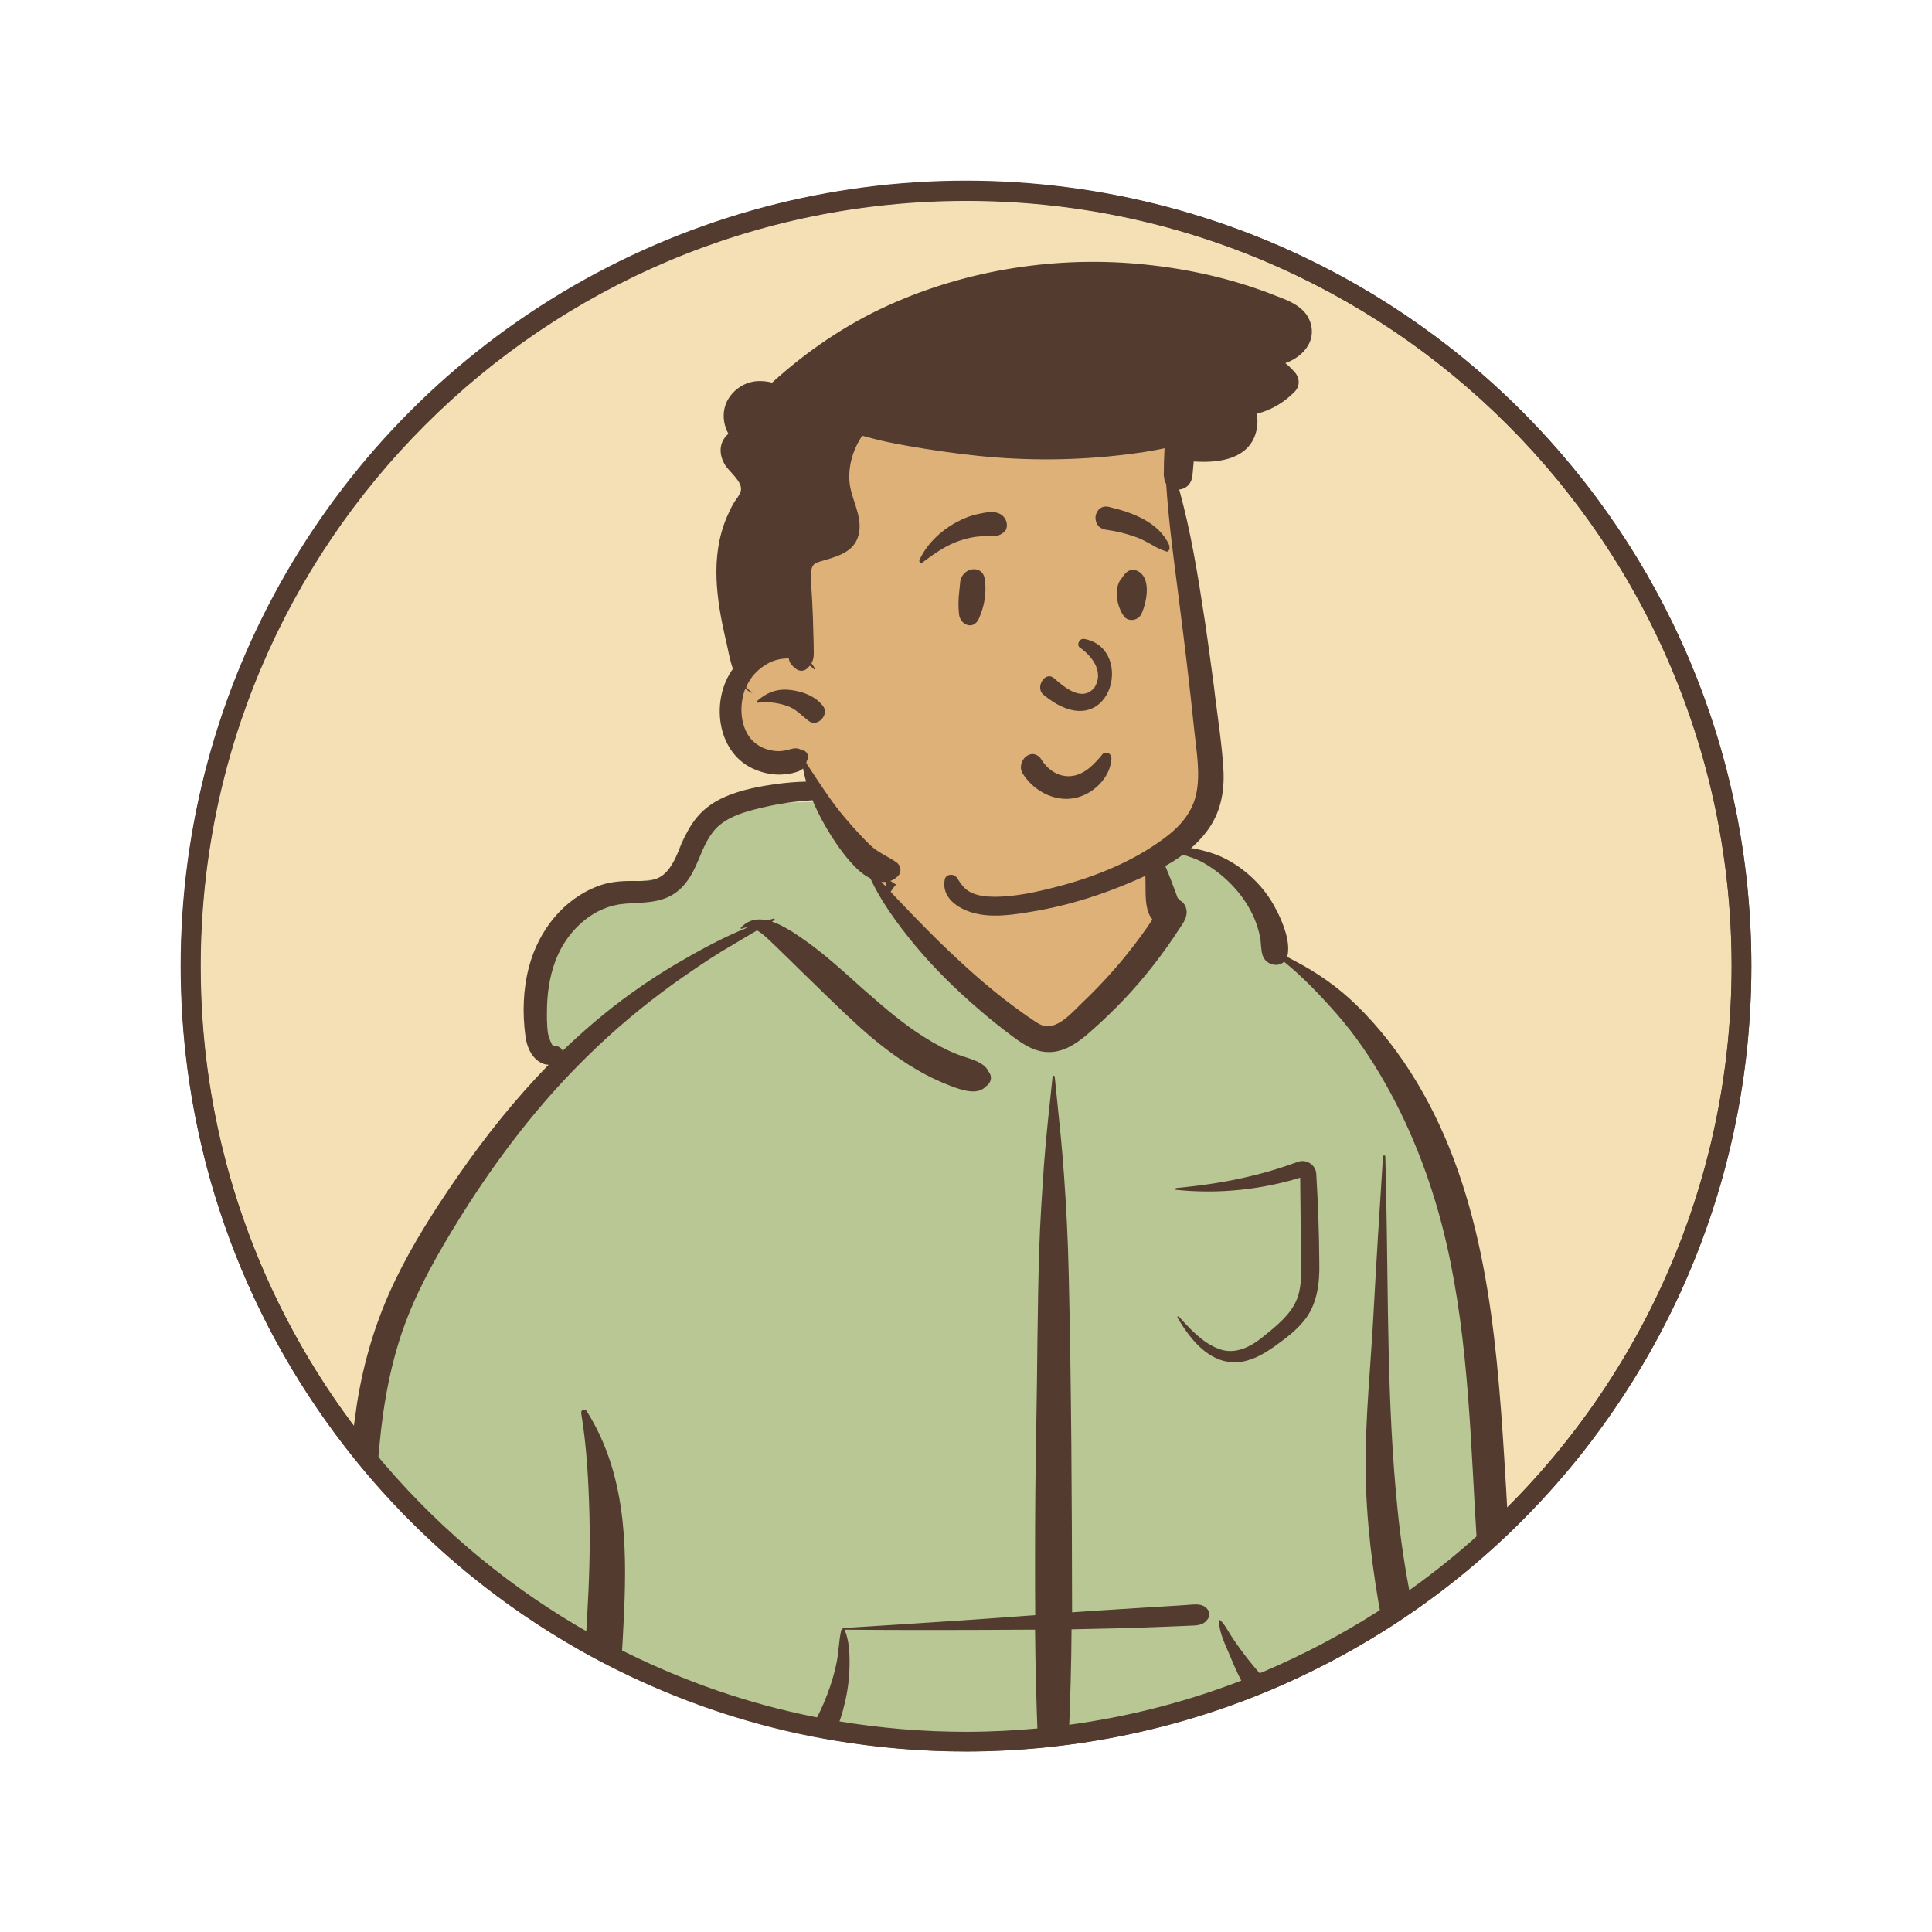 <svg xmlns="http://www.w3.org/2000/svg" xmlns:xlink="http://www.w3.org/1999/xlink" id="Layer_1" x="0px" y="0px" viewBox="0 0 1080 1080" style="enable-background:new 0 0 1080 1080;" xml:space="preserve"><style type="text/css">	.st0{fill:#F5E0B5;}	.st1{fill:none;stroke:#533B30;stroke-width:11.024;stroke-miterlimit:10;}	.st2{fill-rule:evenodd;clip-rule:evenodd;fill:#DEB179;}	.st3{fill-rule:evenodd;clip-rule:evenodd;fill:#B8C794;}	.st4{fill-rule:evenodd;clip-rule:evenodd;fill:#533B30;}	.st5{fill:#533B30;}</style><g>	<circle class="st0" cx="540" cy="540" r="433.5"></circle>	<g>		<g>			<defs>				<circle id="SVGID_1_" cx="540" cy="540" r="433.5"></circle>			</defs>			<clipPath id="SVGID_00000057120779646475608760000007304801192555691138_">				<use xlink:href="#SVGID_1_" style="overflow:visible;"></use>			</clipPath>		</g>	</g>	<circle class="st1" cx="540" cy="540" r="433.5"></circle></g><path class="st2" d="M500.4,509.5c14.5,20.1,33.8,36.2,52.8,52.1c5.5,4.6,11.1,9.3,17.6,12.4c6.5,3.1,14.1,4.5,21,2.2 c6.4-2.1,11.3-7,16.1-11.8c9.3-9.3,18.6-18.7,27.8-28c5.6-5.7,11.5-11.7,13.5-19.4c2.1-7.9-0.2-16.2-2.5-24.1c-1-3.4-2.1-7-5-8.9 c-3.2-2.1-7.4-1.6-11.1-0.9c-17.4,3.3-34.5,8.6-50.8,15.6c-6.2,2.6-12.3,5.6-18.9,6.8c-14.3,2.6-28.8-3.1-42.2-8.7 c-7.1-2.9-14.2-6-20.7-10c-3.2-2-6.3-4.2-9-6.7c-2.1-1.9-4.2-5.6-7.1-6C483.6,486.2,493.4,499.8,500.4,509.5z"></path><g id="body_x2F_mono_x2F_Hoodie">	<path class="st3" d="M834,801.2c-6.8-77.2-54.8-232.4-110.4-264c-1.4-0.8-2.8-1.5-4.2-2.2c-6.6-28.8-31.8-55.8-64.6-60.5  c-2.5-0.4-5.1-0.6-7.8-0.7c-0.8,0-1.7,0-2.5,0c-1.2-1.4-2.4-2.8-3.6-4.2c-25-28.2-55-47.5-92.8-43.4c-16.4,0.7-32.3,18.1-48,21.5  c0,0-0.1,0-0.1,0c-5.1,0.7-33.3,0-59.2,1c-19,0.8-36.8,2.5-43.5,6.4c-4.8,2.4-9.3,5.8-12.7,9.9c-2.8,3.4-4.8,7.4-5.3,11.7  c-0.3,2.4-0.2,4.9,0.5,7.5c3.2,9.9-1.8,7-14,7.5c0,0,0,0,0,0c-2.4,0.1-5.2,0.3-8.2,0.8c-6.1,1-13.4,3.1-21.8,7.4  c-67.7,40.7-27.2,95-25.4,96.7c-42.2,58.8-79.2,106.4-96.2,178.3c-3,14.3-5,28.7-6.7,43.2c1.2,1.5,2.5,3,3.7,4.4  c32.8,38.1,72,70.5,116.1,95.3c6.6,3.7,13.3,7.3,20,10.6c33.4,16.6,69.3,29.1,107,36.6c4.4,0.9,8.8,1.7,13.3,2.4  c23.5,4,47.8,6,72.4,6c13.6,0,27.1-0.6,40.3-1.9c5.8-0.5,11.7-1.2,17.4-2c34.4-4.6,67.5-13.2,98.9-25.4c3.8-1.5,7.6-3,11.4-4.6  c22.4-9.4,43.9-20.7,64.2-33.7c5.6-3.5,11.1-7.2,16.5-11c12.9-9.1,25.3-18.8,37.1-29.2c4.5-3.9,8.9-8,13.2-12  C837.4,836.2,835.6,818.7,834,801.2z M478.8,460.2c2.4-10.6,14.7-7.8,22.7-7c13.4,1.3,26.8,2.9,40.2,4.5c22.3,2.6,44.7,5.3,67,7.9  c9.1,1.1,18.4,2.2,26.9,5.8c1.6,0.7,3.1,1.4,4.6,2.3c0,0.8,0,1.7,0,2.5l0,0.9c0,4.7,0,9.4,0.2,14.1c0.3,6.7-0.9,17.5,3.9,23  c-2,3.1-4.1,6.1-6.3,9.1c-9.8,13.5-21,26.1-33,37.5l-0.2,0.2c-4.9,4.7-11.3,12.2-18.4,12.9c-2.9,0.3-5.6-1.3-8-2.9l-1.3-0.9  c-3.5-2.3-6.9-4.8-10.3-7.3c-14.9-11-28.5-23.4-41.8-36.3c-4.5-4.4-8.9-8.9-13.3-13.4l-5.6-5.8c-1.6-1.7-3.2-3.4-4.9-5.1l-3.2-3.5  c2.9-4.6,7.1-8.3,10-13c3.1-5.1,6.8-9.9,8.9-15.5c1.9-5.1-2.1-11.1-7.1-12.5c-5.4-1.5-10.9,1.8-12.5,7.1c-1.6,5.5-1.5,11.7-2,17.4  c-0.5,4.7,0.4,9.3,0.3,13.9c-2.9-3.1-5.9-6.2-9-9.2c-0.4-0.4-0.9-0.3-1.2,0C481.4,478.9,477,468,478.8,460.2z"></path>	<path id="_xD83D__xDD8D_-Ink_00000078761152995990559900000008478307752965535628_" class="st4" d="M675,899.6  c-2.9-3.7-7.6-2.6-11.7-2.4l-6.1,0.4l-14.8,0.9c-5.8,0.4-11.6,0.7-17.4,1.1c-8.6,0.5-17.1,1.1-25.7,1.7  c-0.1-63.3-0.4-126.6-1.9-189.8c-0.4-18.2-1.3-36.3-2.6-54.4c-1-14.5-2.5-29-4-43.4l-1.2-11.8c-0.1-0.8-1.2-0.8-1.2,0  c-1.7,16.4-3.6,32.7-4.8,49.1c-1.1,16.1-2.2,32.2-2.7,48.3c-1,32.5-1,64.9-1.6,97.4c-0.5,25-0.7,50.1-0.7,75.1  c0,10.4,0,20.7,0.1,31.1l-4.4,0.3c-24.9,1.9-49.9,3.5-74.8,5.1l-28.1,1.8c-0.4,0-0.5,0.4-0.4,0.6c-0.4,0.1-0.7,0.4-0.8,0.8  c-1.3,5.8-1.3,11.8-2.5,17.7c-1.2,6.2-3.1,12.3-5.3,18.1c-2.3,6.1-5.1,12-8.3,17.7c4.4,0.9,8.8,1.7,13.3,2.4c2-5,3.6-10,4.8-15.2  c1.7-7,2.6-14.1,2.7-21.4c0.1-6.3-0.2-13.8-2.7-19.6c0-0.1-0.1-0.2-0.2-0.2c34.3,0.3,68.6,0.2,103,0c1.2,0,2.4,0,3.6,0  c0.2,20.2,0.7,40.4,1.5,60.7c5.8-0.5,11.7-1.2,17.4-2c0.8-19.6,1.4-39.3,1.5-58.9c9.1-0.2,18.3-0.4,27.4-0.6  c8.7-0.2,17.4-0.6,26.1-0.9c4.1-0.2,8.1-0.3,12.2-0.5c4.3-0.2,8.1,0,10.6-4C676.7,903,676.1,901.1,675,899.6z M586.9,1100.2  c0.2,2.7,3.9,2.7,4.1,0c0.2-3.4,0.5-6.8,0.7-10.2c-1.8,0.1-3.6,0.2-5.4,0.3C586.5,1093.7,586.7,1097,586.9,1100.2z M401.8,1100.3  c-2.6,0.1-5.3,0.2-7.9,0.2C396.3,1101.7,399.2,1101.8,401.8,1100.3z M348,850.1c-2.4-22-8.2-42.5-20.1-61.4c-1.1-1.6-3.3-0.5-3,1.3  c3.1,18.7,4.1,38,4.6,56.9c0.5,19-0.2,38.1-1.3,57.1c-0.3,4.6-0.5,9.2-0.8,13.8c6.6,3.7,13.3,7.3,20,10.6c0.4-6.5,0.8-13,1.1-19.6  C349.5,889.3,350.1,869.6,348,850.1z M552.6,599c-2.6-5.9-11.8-7.3-17.4-9.6c-6.6-2.6-12.8-6-18.8-9.8  c-11.4-7.2-21.6-15.9-31.7-24.8l-2.1-1.8c-11.4-10.2-22.6-20.6-35.3-29.2c-2.2-1.5-4.7-3.2-7.4-4.7c-2.7-1.5-5.5-3-8.4-3.9l1.3-0.8  c0.5-0.3,0.2-1.1-0.4-0.9c-1.1,0.3-2.2,0.7-3.4,1c-5.2-1.2-10.4-0.6-14.8,4c-0.4,0.4,0.1,0.9,0.5,0.7c1-0.5,2.1-0.8,3.2-0.7  c-13.8,5.5-27,12.8-39.7,20.2c-16.5,9.7-32.2,20.9-46.7,33.3c-5.8,5-11.5,10.1-17,15.4c-0.7-1.8-2.7-2.9-5-2.6  c-1,0.1-3-5.7-3.2-7.2c-0.7-5-0.6-10.2-0.5-15.2c0.3-9.8,2.1-19.9,6.2-28.9c6.8-14.8,20.5-27,37.2-28.3c9.5-0.8,19.5-0.1,27.8-5.7  c6.4-4.3,10.1-10.9,13-17.8l0.4-0.9c2.9-7,5.9-14.6,11.9-19.6c6.3-5.2,14.5-7.5,22.3-9.4l2.2-0.5c4.5-1.1,9.1-1.9,13.6-2.6  c17.3-2.4,34.8-1.9,52.2-1.3l7,0.3c0,0,0.1,0,0.1,0c0.1-0.1,0.2-0.3,0-0.4c-21.7-11.5-47.5-12.2-71.2-8.2l-0.7,0.1  c-10.4,1.8-21.4,4.5-30.3,10.5c-6,4.1-10.1,9.3-13.3,15.3c-1.2,2.2-2.3,4.6-3.4,7.1l-0.1,0.3c-0.6,1.4-1.2,2.8-1.8,4.3  c-2.6,6.1-6.1,12.6-12.5,14.7c-0.3,0.1-0.7,0.2-1,0.3c0,0,0,0,0,0c-2.6,0.7-5.4,0.8-8.2,0.8c-2.2,0-4.4-0.1-6.5,0  c-5.4,0.1-10.9,0.8-16,2.7c-19.9,7.3-33.7,25.2-39,45.3c-3.3,12.5-3.7,25.8-2,38.6c0.7,5.5,3,11.5,7.9,14.5c1.6,1,3.4,1.6,5.1,1.6  c-18.9,19.3-35.8,40.6-51.2,62.9c-12.7,18.4-24.8,37.3-34.5,57.4c-10.7,22.1-17.7,45.3-21.5,69.5c-1,6.7-1.9,13.5-2.6,20.2  c3.4,4.4,6.8,8.6,10.3,12.8c1.2,1.5,2.5,3,3.7,4.4c0.4-4.8,0.7-9.5,1.2-14.3c2.2-23.7,6.4-47.1,14.8-69.4  c7.7-20.3,18.6-39.2,30-57.6l1.5-2.4c20.2-32.1,43.3-62.3,70.5-88.8c14.8-14.5,30.8-27.9,47.6-40c8.7-6.2,17.6-12.3,26.8-18  c6.6-4,13.3-7.8,19.9-11.8c3.5,2,6.8,5.4,9.1,7.6l2.3,2.2c4.5,4.3,8.9,8.7,13.4,13.1c10.4,10,20.5,20.2,31.2,29.9  c10.2,9.3,21.2,18,33.2,25c6.1,3.6,12.6,6.7,19.2,9.2c5.5,2.1,14.8,5.4,19.4,0.3C554,605.5,555,601.9,552.6,599z M842,833.4  l-1.1-18.2c-4.5-71.7-11.1-147.2-48.8-210.1c-9.5-15.8-20.7-30.5-34-43.4c-10.2-10-21.8-18-34.4-24.6c-1.4-0.7-2.8-1.5-4.2-2.2  c0.1-0.2,0.1-0.4,0.2-0.6c1.7-7.8-2.2-17.6-5.7-24.7l-0.4-0.7c-3.8-7.7-9.2-14.5-15.7-20.1c-6.1-5.3-13.3-9.7-21.1-12.1  c-6.6-2-15-4.2-21.9-2.3c-0.4,0.1-0.7,0.2-1.1,0.3c-0.2,0.1-0.2,0.4,0,0.5c6.6,2.7,13.5,3.8,19.8,7.6c6.2,3.7,11.8,8.2,16.7,13.7  c4.5,5,8.4,11,11,17.2c1.3,3.1,2.3,6.4,3,9.7c0.8,3.6,0.4,7.5,1.6,10.9c1.8,5,8.5,6.7,11.9,3.3c10.6,8.6,20,18.5,29.1,28.8  c10.5,11.9,19.6,25.3,27.4,39.1c15.9,28,27.1,58.4,34.3,89.7c12.8,55.9,13.5,113.5,17.2,170.6c4.5-3.9,8.9-8,13.2-12  c1.3-1.3,2.6-2.5,3.9-3.8C842.6,844.5,842.3,839,842,833.4z M694.7,923.7c-2.3-3.1-4.6-6.3-6.7-9.6c-1.8-2.8-3.4-6.1-5.9-8.4  c-0.2-0.2-0.6-0.1-0.6,0.3c-0.2,6.6,4,14.5,6.5,20.6l0.4,1c2.4,5.7,5,11.4,8.2,16.8c3.8-1.5,7.6-3,11.4-4.6  C703.4,934.5,698.8,929.3,694.7,923.7z M781.2,843.3c-5.9-58.2-5.1-116.7-6.3-175.1c-0.2-7.2-0.3-14.5-0.5-21.7  c0-0.8-1.3-0.8-1.3,0c-1.9,29.3-3.7,58.5-5.3,87.8c-1.5,28.8-4.6,57.7-4.4,86.6c0.2,28.7,3.8,57,9,85.1c5.6-3.5,11.1-7.2,16.5-11  C785.6,877.9,782.9,860.7,781.2,843.3z M663,507.6c-0.6-2-1.8-3.4-3.3-4.2c-0.4-0.5-0.8-0.9-1.3-1.3l-0.1-0.1c-0.4-1-0.7-2-1.1-3.1  c-0.4-1-0.7-1.9-1.1-2.9c-0.2-0.6-0.5-1.2-0.7-1.9c-1.3-3.4-2.6-6.8-4.1-10.2c-0.2-0.4-0.3-0.8-0.5-1.2c-1.2-2.8-2.4-5.7-3.6-8.5  l-0.1-0.3c0-0.1-0.1-0.2-0.1-0.3c-1.1-2.5-2-4.8-4.6-6.2c-0.1-0.1-0.4-0.1-0.5,0.1c-0.5,0.6-0.8,1.2-1.1,1.8  c-0.5,1.3-0.7,2.7-0.7,4.2c0,0.8,0,1.7,0,2.5l0,0.9c0,4.7,0,9.4,0.2,14.1c0.3,6.7-0.9,17.5,3.9,23c-2,3.1-4.1,6.1-6.3,9.1  c-9.8,13.5-21,26.1-33,37.5l-0.2,0.2c-4.9,4.7-11.3,12.2-18.4,12.9c-2.9,0.3-5.6-1.3-8-2.9l-1.3-0.9c-3.5-2.3-6.9-4.8-10.3-7.3  c-14.9-11-28.5-23.4-41.8-36.3c-4.5-4.4-8.9-8.9-13.3-13.4l-5.6-5.8c-1.6-1.7-3.2-3.4-4.9-5.1l-3.2-3.5c2.9-4.6,7.1-8.3,10-13  c3.1-5.1,6.8-9.9,8.9-15.5c1.9-5.1-2.1-11.1-7.1-12.5c-5.4-1.5-10.9,1.8-12.5,7.1c-1.6,5.5-1.5,11.7-2,17.4  c-0.5,4.7,0.4,9.3,0.3,13.9c-2.9-3.1-5.9-6.2-9-9.2c-0.4-0.4-0.9-0.3-1.2,0c-0.2,0.3-0.4,0.7-0.2,1.1c6.3,14.9,16.5,28.7,26.8,41.1  c10.6,12.7,22.5,24.3,35,35.1c6.1,5.3,12.5,10.4,18.9,15.2l0.7,0.5c6.8,5.1,14.1,9.5,23,8.2c7.6-1.1,13.8-5.8,19.5-10.7l1.1-1  c6.3-5.5,12.4-11.4,18.2-17.5c11.7-12.3,22.1-25.8,31.3-40C661.7,515.6,664.3,512,663,507.6z"></path></g><g>	<g>		<g id="head_x2F_mono_x2F_Pomp">			<path id="_xD83C__xDFA8_-Background" class="st2" d="M654,272.6c-2.8-17,6.4-20.5,0-36.7c-14.3-30-53.1-28.7-81.7-31    c-31.8-1.2-64,3-93.4,15.7c-7,3-13.7,6.6-20.2,10.7c-5.6,3.5-4.8,10.2-1.3,13.9c-25.4,36-10.9,84.3-31.1,122.1    c-3.7,6.8-8.7,12.8-12,19.9c-4.9,10.7-5.3,26,6,33.2c15.8,8.5,24.6-8.3,32.4,16c38.8,84.9,116.7,89.6,190.7,45.4    c6.4-3.6,12.9-7.6,17.8-13.2c11-12.3,9.7-29.7,9.9-45.1c0.1-9,0.2-18.1,0.1-27.1C670.8,359.7,658.7,308.9,654,272.6z"></path>			<path id="_xD83D__xDD8D_-Ink" class="st4" d="M496.3,170.8c44.7-20.3,95.4-28,144.1-22.9c24.1,2.5,47.8,7.8,70.4,16.5l2,0.8    c5.6,2.1,11.6,4.3,15.8,8.6c4.9,5.1,6.3,12.8,2.8,19c-2.7,4.9-7.7,8.4-12.9,10.2c1.9,1.5,3.6,3.2,5.3,5.1c2.8,3.2,3,7.7,0,10.8    c-5.8,6-13.2,10.4-21.3,12.4c0.9,4.4,0.4,9.2-1.5,13.5c-5.6,12.5-21.2,14-33.3,13.2l-0.4,0l-0.7,7.7c-0.4,4.1-2.8,7.3-7,7.9    c-0.1,0-0.3,0-0.4,0.1c6.6,23.8,10.5,48.3,14.2,72.6c1.9,12.7,3.6,25.5,5.3,38.2l0.5,4.3c1.7,13.7,3.9,27.6,4.7,41.5    c0.7,12.6-1.7,24.6-9.5,34.7c-7,9.1-16.4,15.9-26.6,21c-23,11.4-47.3,19.9-72.7,23.9l-1.7,0.3c-9.8,1.5-20,2.8-29.7,0    c-8.5-2.4-17.5-8.6-15.6-18.5c0.6-3.3,5.3-3.5,6.9-0.9l0.4,0.6c1.9,3,4,5.9,7.4,7.5c3.9,1.9,8.5,2.4,12.8,2.4    c12,0.1,24.5-2.8,36-5.8c21.5-5.6,43.7-14.7,61.3-28.5c7.5-5.9,13.5-13.2,15.7-22.7c2.6-11.6,0.2-24.4-1-36.1    c-2.5-24.2-5.4-48.3-8.5-72.4l-0.6-4.8c-2.6-20.1-5.3-40.3-6.6-60.5c-0.5-0.7-0.9-1.6-1-2.5l-0.2-1.3l0,0    c-0.2-1.1-0.2-2.2-0.1-3.1c0-3.7,0.1-7.3,0.3-11c0-0.7,0.1-1.3,0.1-2c-3.8,0.8-7.6,1.5-11.5,2.1c-27,4.1-54.5,5.1-81.8,3.1    c-13.6-1-27.1-2.8-40.6-4.9c-6.8-1.1-13.7-2.3-20.5-3.7c-4.9-1-9.7-2.3-14.6-3.6c-5,7.3-7.7,16.2-7.2,25    c0.6,10,7.3,19.1,5.4,29.3c-1.8,9.6-10,12.5-18.1,14.9l-3.4,1c-2.7,0.8-4.6,1.5-5.1,4.7c-0.8,5.5,0.2,11.6,0.4,17.1    c0.3,6.5,0.6,13,0.7,19.5c0.1,3.4,0.2,6.7,0.2,10.1c0,2.4-0.4,4-1.3,5.6c0.7,0.9,1.4,1.9,1.9,2.9c0.2,0.3-0.3,0.7-0.5,0.4    c-0.7-0.8-1.5-1.4-2.3-2c-0.4,0.5-0.9,1-1.4,1.6l0-0.1l0,0c-1.7,1.7-4.5,1.9-6.6,0.1l-0.6-0.5c-1.6-1.4-2.7-2.5-3.1-4.8    c0-0.1,0-0.2-0.1-0.3c-4-0.1-8.1,0.8-11.7,2.8c-5.7,3.2-9.7,7.6-12.1,13.2c0.9,1.1,2.1,2.1,3.3,2.9c0.2,0.1,0,0.4-0.2,0.3    c-1.3-0.6-2.5-1.4-3.6-2.3c-0.9,2.2-1.4,4.5-1.8,7c-1.3,8.8,1,19.5,8.9,24.5c3.4,2.2,7.4,3.3,11.4,3.4c2,0,3.7-0.3,5.6-0.8    c1.3-0.3,2.6-0.8,4-0.8c1.2,0,2.2,0.3,3.2,0.9l-0.3,0c-0.7,0.1-0.5,0.1,0.4,0.1c2.9,0.1,4.6,3.1,3.2,5.7l-0.2,0.4    c0,0.1-0.1,0.1-0.1,0.2l-0.1,0.7c0,0.1,0,0.1,0,0.2l0,0.1c0,0,0,0,0,0.1l4.4,6.7c5.4,8.2,10.8,16.3,17.1,23.7    c4.4,5.2,9,10.3,13.9,15.1c4.4,4.3,9.7,6.3,14.7,9.7c2.7,1.8,3.4,5.5,1,7.9c-7.1,7-17.1,1.4-23-4.3c-5.5-5.4-10.3-12-14.4-18.5    c-7.3-11.6-13.1-24-15.6-37.4c-1.1,1-2.4,1.6-3.8,2c-2.7,0.9-5.7,1.3-8.6,1.4c-5.5,0.2-11.1-1.2-16-3.5    c-20.2-9.7-23.2-38.6-10.8-55.6c-1.7-4.8-2.6-10.1-3.6-14.6l-0.5-2c-5.1-22.4-8.6-45.9,0.5-67.8c1.2-2.8,2.5-5.6,4-8.2    c1.2-2.1,3.4-4.4,4-6.8c1.3-5.3-6.8-10.9-9.1-15.1c-2.8-4.9-3.2-10.8,0.6-15.3c0.5-0.6,1-1.1,1.6-1.6c-3.6-6.5-3.8-14.7,1-21.1    c3.1-4.2,7.8-7.2,13-8.1c3.2-0.5,7-0.3,10.4,0.6C451,196.3,472.7,181.5,496.3,170.8z M423.3,391.8c5.1-4.5,10.7-6.8,17.6-6.2    c7,0.6,15.3,3.5,19.4,9.4c3.2,4.7-3.4,11.6-8.1,8.1c-4.3-3.2-7.2-6.9-12.5-8.6c-4.8-1.6-10.8-2.5-15.8-1.7    C423.3,393,422.8,392.3,423.3,391.8z"></path>		</g>	</g></g><path class="st1" d="M973.5,540c0,121.5-50,231.3-130.5,310c-1.3,1.3-2.6,2.5-3.9,3.8c-4.3,4.1-8.7,8.1-13.2,12 c-11.8,10.4-24.2,20.1-37.1,29.2c-5.4,3.8-10.9,7.5-16.5,11c-20.3,12.9-41.8,24.2-64.2,33.7c-3.8,1.6-7.6,3.1-11.4,4.6 c-31.4,12.2-64.5,20.8-98.9,25.4c-5.8,0.8-11.6,1.4-17.4,2c-13.3,1.2-26.7,1.9-40.3,1.9c-24.7,0-48.9-2.1-72.4-6 c-4.5-0.7-8.9-1.6-13.3-2.4c-37.7-7.5-73.5-20-107-36.6c-6.8-3.4-13.5-6.9-20-10.6c-44.1-24.9-83.3-57.2-116.1-95.3 c-1.3-1.5-2.5-2.9-3.7-4.4c-3.5-4.2-7-8.5-10.3-12.8c-56.8-73.3-90.6-165.3-90.6-265.2c0-239.4,194.1-433.5,433.5-433.5 S973.5,300.6,973.5,540z"></path><g id="face_x2F_Smile">	<path id="_xD83D__xDD8D_-Ink_00000096030625270518389670000006360193995869576075_" class="st4" d="M585,444.1  c-5.1-2.3-9.7-6.2-13-11.2c-1.2-1.7-1.5-3.6-1.2-5.2c0.3-1.9,1.3-3.6,2.6-4.7c1.4-1.1,3.1-1.7,4.7-1.4c1.4,0.3,2.8,1.1,4,2.9  l0.2,0.4c2,3,4.6,5.5,7.5,7.1c2.8,1.5,6,2.2,9.3,1.8c6.2-0.8,10.6-4.6,15.1-9.7c0.6-0.6,1.1-1.3,1.7-2c0.4-0.6,0.9-1,1.4-1.2  c0.6-0.2,1.3-0.2,2,0c0.6,0.2,1.2,0.7,1.5,1.3c0.4,0.6,0.5,1.3,0.5,2.1c-0.4,5.3-2.9,10.1-6.4,13.8c-3.9,4.2-9.1,7-14,8  C595.5,447.2,590,446.4,585,444.1L585,444.1z M603.4,361.8c5.7,3.9,14.5,13,8.3,22.7c-7.3,8.5-17.7-1.3-22.9-5.7  c-4.8-3.4-10.1,5.4-5.7,9.4c37.2,30.9,52.4-25.4,23.2-31C603.1,356.6,601.9,360.6,603.4,361.8z M536.7,325.9  c0.6-8.8,12.6-10.8,13.8-2.1c1.1,7.8-0.2,15-3.3,22c-3,6.7-10.5,3.6-11.1-2.5C535.3,335.1,536.3,331.4,536.7,325.9z M627.9,322  c1.7-2.5,4.1-4.1,7-3.2c9,3,6.4,17.3,3.2,24.3c-1.7,3.8-7.3,4.8-9.8,1.4c-4.1-5.5-6.1-16.4-0.9-21.7  C627.6,322.5,627.7,322.2,627.9,322z M547,287.3l1.4-0.3c4.4-0.9,9.9-1.7,13,2.3c1.7,2.1,2.2,6,0,8c-3.9,3.6-8.2,2.2-12.9,2.5  c-3.9,0.2-7.6,1-11.3,2.2c-8.2,2.6-14.8,7.4-21.8,12.6c-0.9,0.7-1.8-0.6-1.4-1.6c4-8.8,11.8-16.1,19.6-20.5  C537.9,290.1,542.4,288.2,547,287.3z M619.7,283.3l1.1,0.3c11.9,2.8,27.3,8.3,32.9,21.4c0.2,1.9,0,2.2-0.2,2.5l-0.1,0.1  c-0.2,0.2-0.3,0.5-1,0.8c-0.2-0.1-0.4-0.1-0.6-0.2c-2.6-0.8-4.6-1.8-6.6-2.9l-2.1-1.2c-2.5-1.4-5-2.7-7.6-3.7  c-5.7-2.1-11.5-3.5-17.4-4.3c-1.3-0.2-2.5-0.7-3.5-1.5c-0.9-0.8-1.6-1.9-2-3.3c-0.4-1.9-0.3-3.3,0.6-5c0.7-1.3,1.6-2.2,2.8-2.7  C617.1,283.1,618.4,283,619.7,283.3z"></path></g><g>	<path class="st5" d="M657.7,664.1c14.7-1.4,29.1-3.5,43.3-7.1c2.1-0.5,6.2-1.6,8.3-2.2c5.5-1.6,10.9-3.4,16.2-5.3  c4.7-1.8,10.1,1.7,10.3,6.7c1,16.5,1.6,33,1.7,49.5c0.3,11.2-1.1,24-8.9,33c-4.9,5.9-10.3,9.7-16.2,14c-6.3,4.4-12.9,8.3-21,8.8  c-13.7,0.7-23.7-10.1-30.5-20.6c-0.9-1.4-1.8-2.9-2.7-4.3c-0.3-0.5,0.4-1,0.8-0.6c4.3,4.8,8.8,9.6,13.9,13.4  c2.6,1.9,5.4,3.5,8.3,4.6c9.6,3.7,18.7-1.5,25.9-7.6c21.9-17.2,20.6-24,20.1-50.2c0,0-0.4-39-0.4-39s1.1,0.8,1.1,0.8  c-22.7,7.1-46.9,9.6-70.6,7.1c-0.3,0-0.5-0.3-0.4-0.5C657.2,664.3,657.4,664.1,657.7,664.1L657.7,664.1z"></path></g></svg>